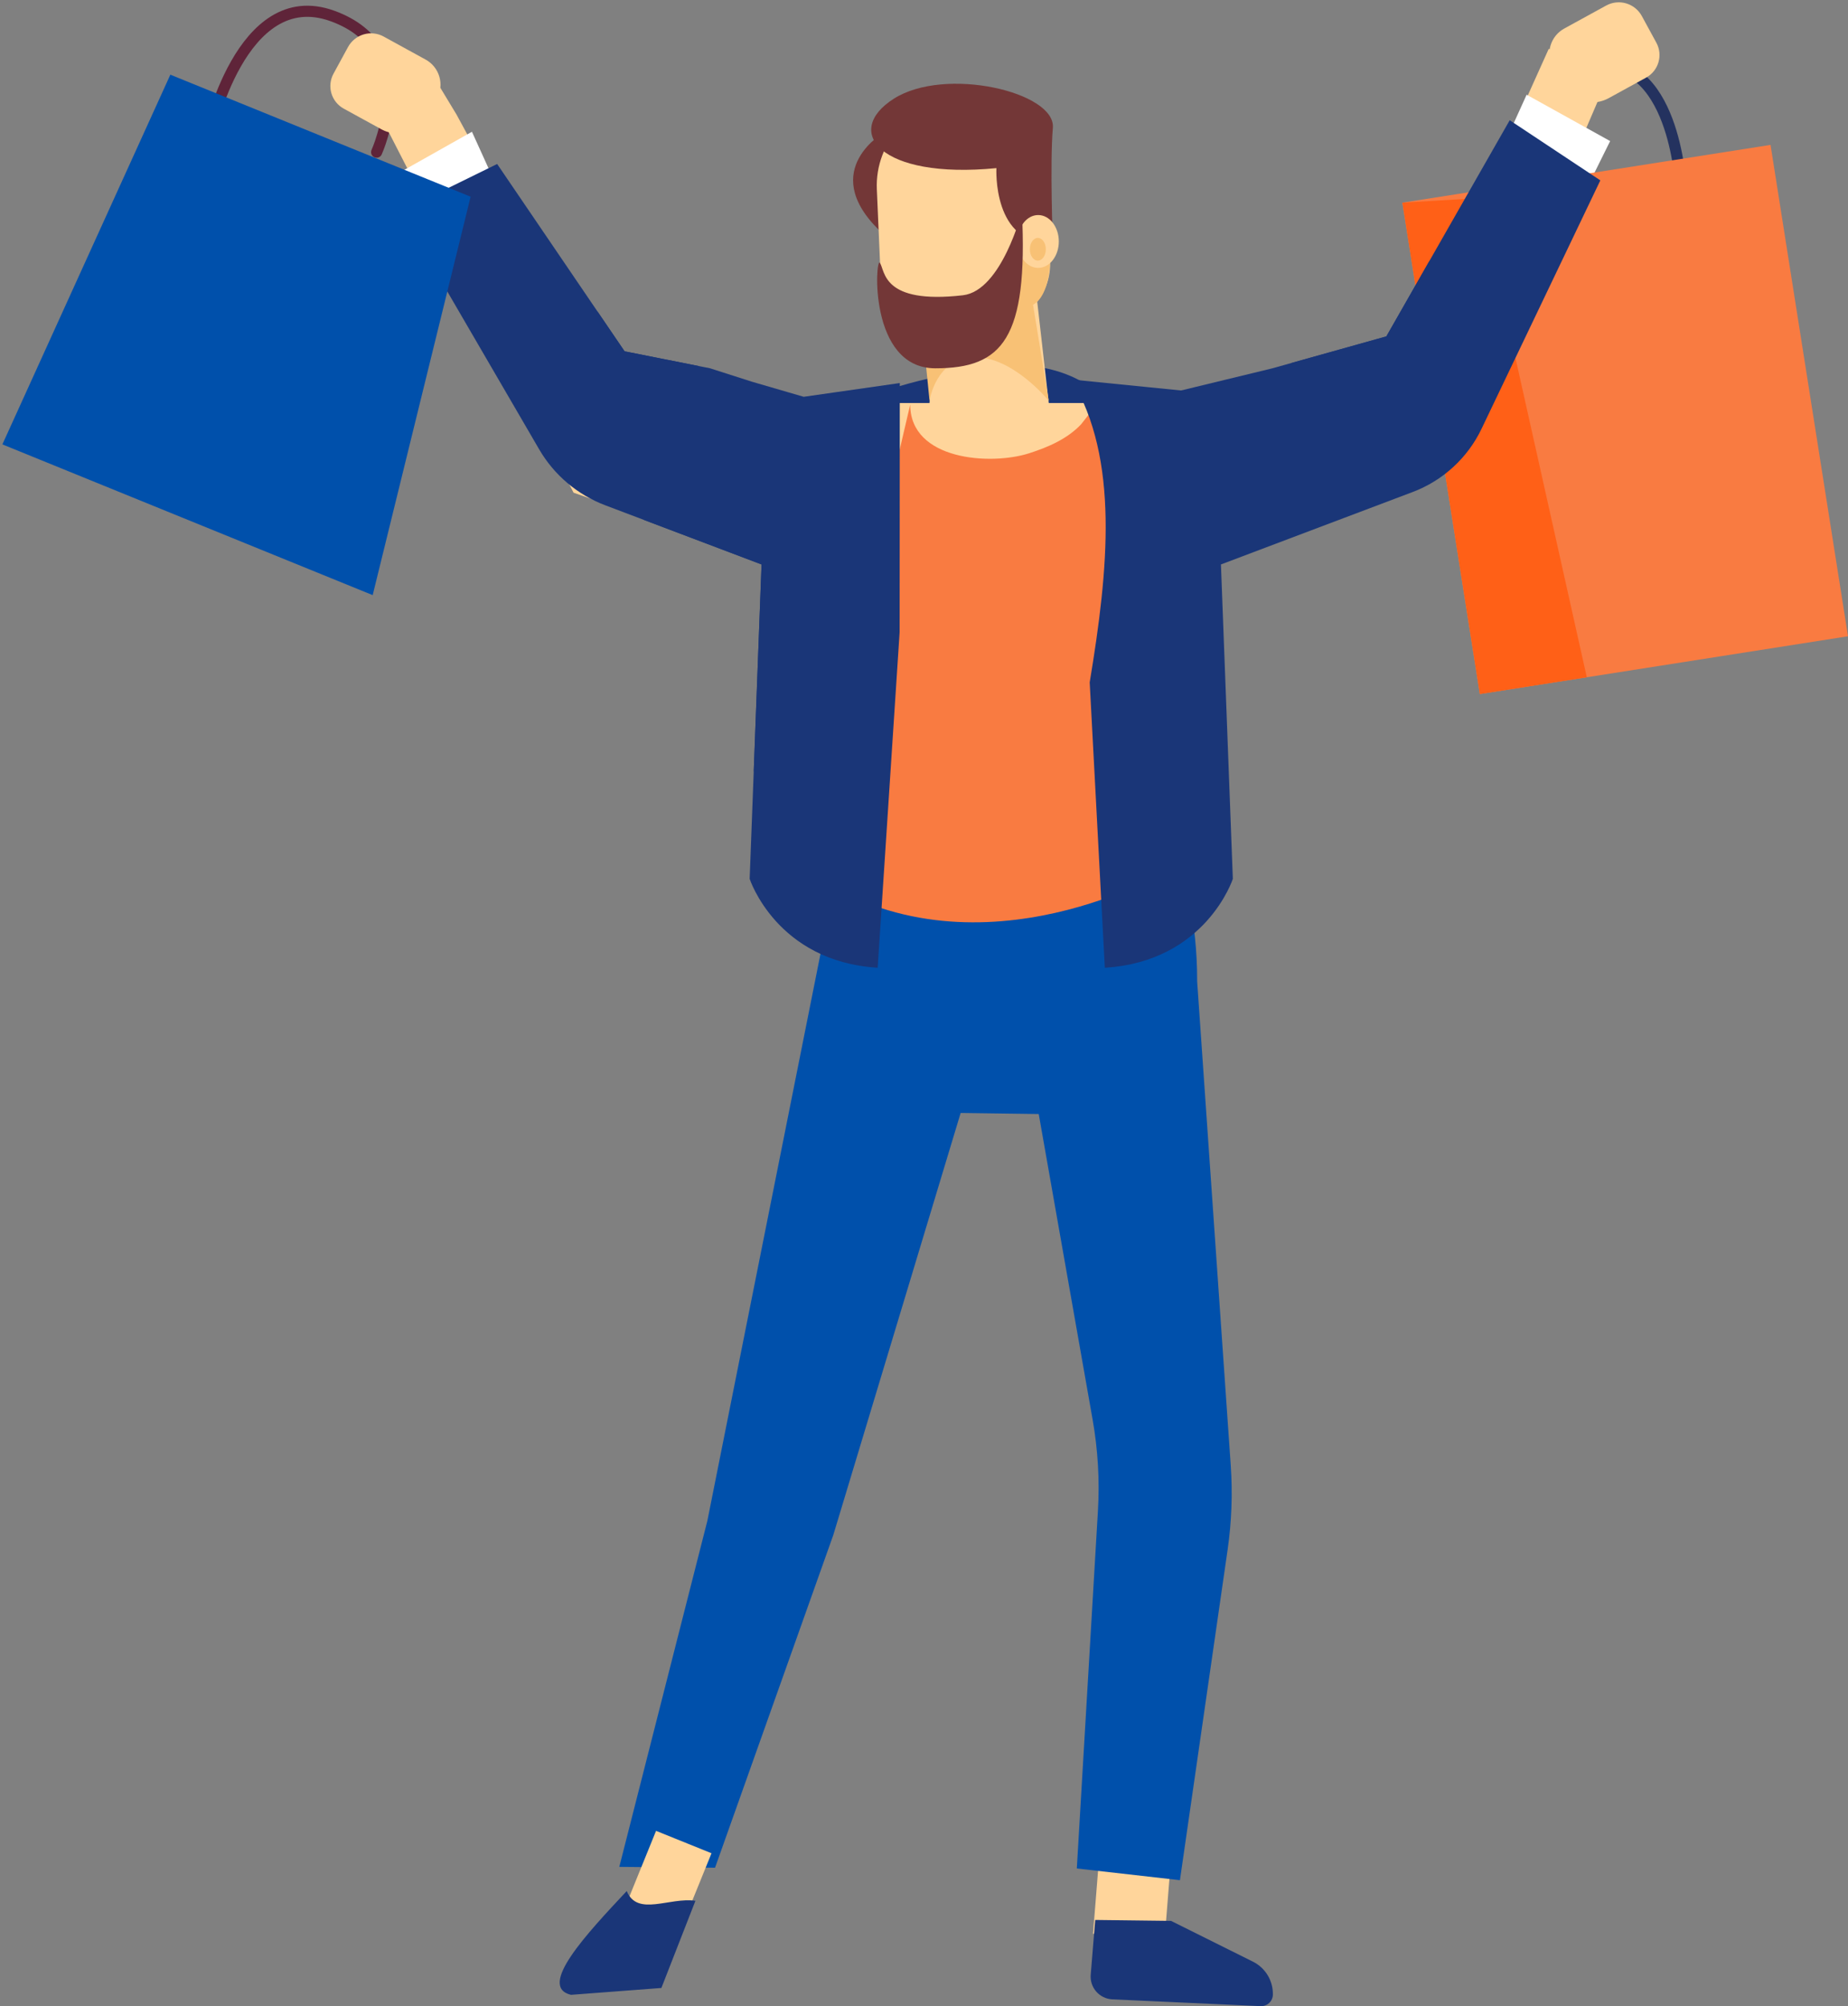 <?xml version="1.0" encoding="UTF-8"?>
<svg width="328px" height="356px" viewBox="0 0 328 356" version="1.1" xmlns="http://www.w3.org/2000/svg" xmlns:xlink="http://www.w3.org/1999/xlink">
    <rect x="0" y="0" width="328" height="356" fill="#808080" stroke="none"/>
    <!-- Generator: Sketch 55 (78076) - https://sketchapp.com -->
    <title>homme1</title>
    <desc>Created with Sketch.</desc>
    <g id="Page-1" stroke="none" stroke-width="1" fill="none" fill-rule="evenodd">
        <g id="Artboard" transform="translate(-1059, -178)">
            <g id="homme1" transform="translate(1223, 356) scale(-1, 1) translate(-1223, -356) translate(1059, 178)">
                <polygon id="Fill-1" fill="#FFD59B" points="132.71 327 120 327.877 121.289 344 134 343.122"></polygon>
                <path d="M261.153,27 C261.153,27 252.79,8.664 269.028,2.823 C285.267,-3.02 291,24.169 291,24.169" id="Stroke-1" stroke="#5F2439" stroke-width="1.974" stroke-linecap="round" stroke-linejoin="round"></path>
                <g id="Group-91">
                    <path d="M102.079,353.95 C102.093,354.507 102.331,355.036 102.74,355.416 C103.149,355.796 103.694,355.997 104.253,355.971 C109.566,355.728 123.526,355.09 130.566,354.768 C131.661,354.718 132.69,354.225 133.415,353.403 C134.14,352.582 134.5,351.502 134.411,350.411 C134.075,346.316 133.614,340.678 133.614,340.678 L120.149,340.843 C120.149,340.843 110.927,345.434 105.623,348.075 C103.4,349.181 102.019,351.471 102.079,353.949 L102.079,353.95 Z" id="Fill-2" fill="#1A3678"></path>
                    <path d="M170.918,23.38 C170.918,23.38 182.8,29.991 172.153,40.657 C161.507,51.322 170.918,23.38 170.918,23.38" id="Fill-9" fill="#733737"></path>
                    <path d="M130.619,72.27 C130.619,72.27 136.97,62.75 152.957,65.226 C168.945,67.704 173.897,70.634 173.897,70.634 L174.559,81.232 L161.185,89.72 L130.619,72.27 Z" id="Fill-11" fill="#1A3678"></path>
                    <path d="M29.783,31.931 C29.783,31.931 31.355,7.562 46.973,12.076 C62.592,16.589 57.282,41.15 57.282,41.15" id="Stroke-24" stroke="#24325F" stroke-width="1.974" stroke-linecap="round" stroke-linejoin="round"></path>
                    <path d="M249.842,15.577 C249.773,14.922 249.831,14.253 250.019,13.608 C250.397,12.312 251.273,11.22 252.454,10.573 C254.787,9.293 257.621,7.737 259.898,6.488 C260.984,5.892 262.262,5.754 263.45,6.103 C264.637,6.453 265.638,7.261 266.232,8.35 C267.057,9.863 267.989,11.574 268.809,13.078 C269.388,14.139 269.522,15.388 269.183,16.549 C268.844,17.711 268.059,18.689 267.001,19.27 C264.985,20.375 262.512,21.732 260.335,22.926 C259.901,23.165 259.45,23.344 258.992,23.468 L226.199,87.424 L189.403,100.288 C185.391,122.616 180.507,149.794 180.507,149.794 C174.931,157.753 169.279,163.5 163.546,166.944 C149.712,175.255 135.414,170.155 120.609,150.387 C120.609,150.387 117.045,121.162 114.256,98.291 L72.004,82.265 L44.47,18.1 C43.793,17.995 43.123,17.772 42.488,17.424 C40.313,16.229 37.839,14.872 35.823,13.767 C34.765,13.186 33.981,12.207 33.641,11.046 C33.302,9.886 33.436,8.636 34.015,7.575 C34.835,6.071 35.767,4.36 36.592,2.848 C37.186,1.757 38.187,0.949 39.375,0.6 C40.562,0.251 41.84,0.389 42.926,0.985 C45.203,2.235 48.038,3.79 50.37,5.069 C51.551,5.717 52.427,6.809 52.805,8.105 C52.867,8.318 52.915,8.533 52.949,8.749 L53.118,8.672 L81.062,70.767 L129.599,71.342 L129.574,71.514 L141.855,71.514 L143.906,53.528 C142.33,51.513 141.513,48.989 141.626,46.406 C141.817,42.024 142.037,36.966 142.237,32.346 C142.587,24.316 149.118,17.953 157.128,17.839 L157.129,17.839 C161.269,17.781 165.25,19.436 168.134,22.416 C171.019,25.396 172.551,29.437 172.37,33.587 C172.176,38.062 171.969,42.812 171.792,46.882 C171.556,52.306 167.479,56.694 162.248,57.426 L163.017,71.514 L181.411,71.514 C184.186,71.514 186.84,72.565 188.857,74.426 L224.886,60.976 L246.973,20.325 L249.842,15.577 Z" id="Combined-Shape" fill="#FFD59B"></path>
                    <path d="M115.519,174.116 L115.519,173.884 C115.519,168.883 116.033,163.895 117.054,159 C118.213,153.444 119.604,146.774 119.604,146.774 C140.236,155.147 165.034,154.566 179.552,147.528 C179.552,147.528 179.594,151.157 179.647,155.593 L202.452,269.857 L218.082,331.261 L201.088,331.411 L180.1,272.38 L157.495,197.484 L143.637,197.671 C140.305,216.562 136.191,239.885 134.067,251.926 C133.126,257.265 132.811,262.698 133.131,268.111 C134.239,286.875 136.877,331.545 136.877,331.545 L118.575,333.621 C118.575,333.621 112.609,292.287 110.113,274.997 C109.397,270.036 109.211,265.011 109.557,260.011 C110.938,240.115 114.641,186.767 115.519,174.116 Z" id="Combined-Shape" fill="#0050AB"></path>
                    <polygon id="Fill-30" fill="#FFD59B" points="201.715 328.841 211.558 324.866 217.658 339.898 207.815 343.873"></polygon>
                    <path d="M204.569,337.277 L207.308,344.287 L210.612,352.746 L226.661,353.964 C232.682,352.506 223.845,343.111 216.763,335.547 C214.864,340.143 209.185,336.598 204.569,337.277" id="Fill-34" fill="#1A3678"></path>
                    <path d="M151.147,29.832 C151.147,29.832 151.907,43.657 141.129,43.065 C141.129,43.065 141.673,29.043 141.129,22.692 C140.587,16.341 160.228,11.708 169.359,17.515 C178.489,23.322 171.868,31.858 151.147,29.832" id="Fill-36" fill="#733737"></path>
                    <path d="M180.092,148.911 L182.793,155.862 C153.703,174.277 120.452,154.295 120.452,154.295 L121.201,140.939 C121.625,141.172 122.049,141.399 122.473,141.62 C122.809,135.433 123.613,129.08 123.736,126.206 C124.266,113.904 121.602,80.284 131.957,71.101 C132.628,70.506 135.728,74.874 136.116,75.287 C138.57,77.893 141.995,79.358 145.347,80.431 C152.227,82.633 166.447,81.659 166.447,71.793 C166.447,71.793 175.996,112.781 179.898,127.977 C181.403,133.836 184.299,142.954 180.409,148.529 C180.319,148.658 180.213,148.786 180.092,148.911 Z" id="Combined-Shape" fill="#F97B41"></path>
                    <polygon id="Fill-46" fill="#FFFFFF" points="42.217 25.031 57.04 16.809 65.361 35.138 50.537 41.835"></polygon>
                    <path d="M141.855,71.11 C141.855,71.11 148.261,63.227 155.099,63.372 C161.937,63.515 163.017,71.11 163.017,71.11 L164.004,61.278 L146.458,44.231 L141.626,46.145 C141.626,46.145 141.591,52.417 144.65,54.077 L141.855,71.11 Z" id="Fill-71" fill="#F8C175"></path>
                    <g id="Group-21" transform="translate(0, 25.17)">
                        <polygon id="Fill-19" fill="#F97B41" points="79.091 10.794 13.749 0.54 -0 87.729 65.342 97.984"></polygon>
                        <polygon id="Fill-22" fill="#FF6017" points="79.091 10.794 65.361 9.968 46.36 95.005 65.342 97.984"></polygon>
                    </g>
                    <g id="Group-2" transform="translate(140.072, 38.157)">
                        <path d="M3.661,3.55271368e-15 C5.682,3.55271368e-15 7.322,2.102 7.322,4.689 C7.322,7.278 5.682,9.38 3.661,9.38 C1.64,9.38 1.42108547e-14,7.278 1.42108547e-14,4.689 C1.42108547e-14,2.102 1.64,3.55271368e-15 3.661,3.55271368e-15" id="Fill-73" fill="#FFD59B"></path>
                        <path d="M3.721,4.056 C4.504,4.056 5.139,4.96 5.139,6.074 C5.139,7.186 4.504,8.091 3.721,8.091 C2.939,8.091 2.305,7.186 2.305,6.074 C2.305,4.96 2.939,4.056 3.721,4.056" id="Fill-75" fill="#F8C175"></path>
                    </g>
                    <polygon id="Fill-48" fill="#FFFFFF" points="257.909 31.081 244.236 23.38 235.916 41.708 249.632 47.905"></polygon>
                    <path d="M60.043,21.335 L43.958,32.005 C43.958,32.005 58.047,61.461 65.045,76.092 C67.516,81.257 71.891,85.273 77.256,87.299 C89.61,91.966 111.296,100.157 111.296,100.157 L109.184,155.945 C109.184,155.945 113.941,170.616 131.904,171.716 L134.59,121.081 C131.24,100.894 129.341,81.452 137.81,67.34 L118.367,69.285 L102.156,65.352 L81.937,59.69 L60.043,21.335 Z" id="Fill-50" fill="#1A3678"></path>
                    <path d="M239.761,29.098 L256.883,37.501 L235.114,74.905 C235.114,74.905 233.792,77.177 232.304,79.733 C229.655,84.284 225.517,87.787 220.585,89.654 C210.185,93.59 192.832,100.158 192.832,100.158 L194.943,155.945 C194.943,155.945 190.186,170.616 172.223,171.716 L168.326,112.18 L168.297,67.968 L179.671,69.595 L185.351,70.407 L194.558,67.726 L201.971,65.352 L217.142,62.338 L239.761,29.098 Z" id="Fill-52" fill="#1A3678"></path>
                    <polygon id="Fill-65" fill="#1A3678" points="194.225 136.992 192.831 100.157 213.916 92.178 186.624 94.013"></polygon>
                    <polygon id="Fill-67" fill="#1A3678" points="217.142 62.338 221.977 55.233 219.56 67.323 204.044 64.94"></polygon>
                    <polygon id="Fill-69" fill="#1A3678" points="81.937 59.69 98.795 64.411 78.366 64.411 74.263 46.248"></polygon>
                    <path d="M171.831,46.636 C172.632,45.47 173.906,65.352 161.989,65.352 C150.074,65.352 145.513,60.12 146.618,37.501 C146.618,37.501 150.203,51.602 157.097,52.392 C171.5,54.044 170.871,48.034 171.831,46.636" id="Fill-77" fill="#733737"></path>
                    <polygon id="Fill-81" fill="#0050AB" points="297.765 13.252 244.471 34.904 261.852 105.6 327.577 78.853"></polygon>
                </g>
            </g>
        </g>
    </g>
</svg>